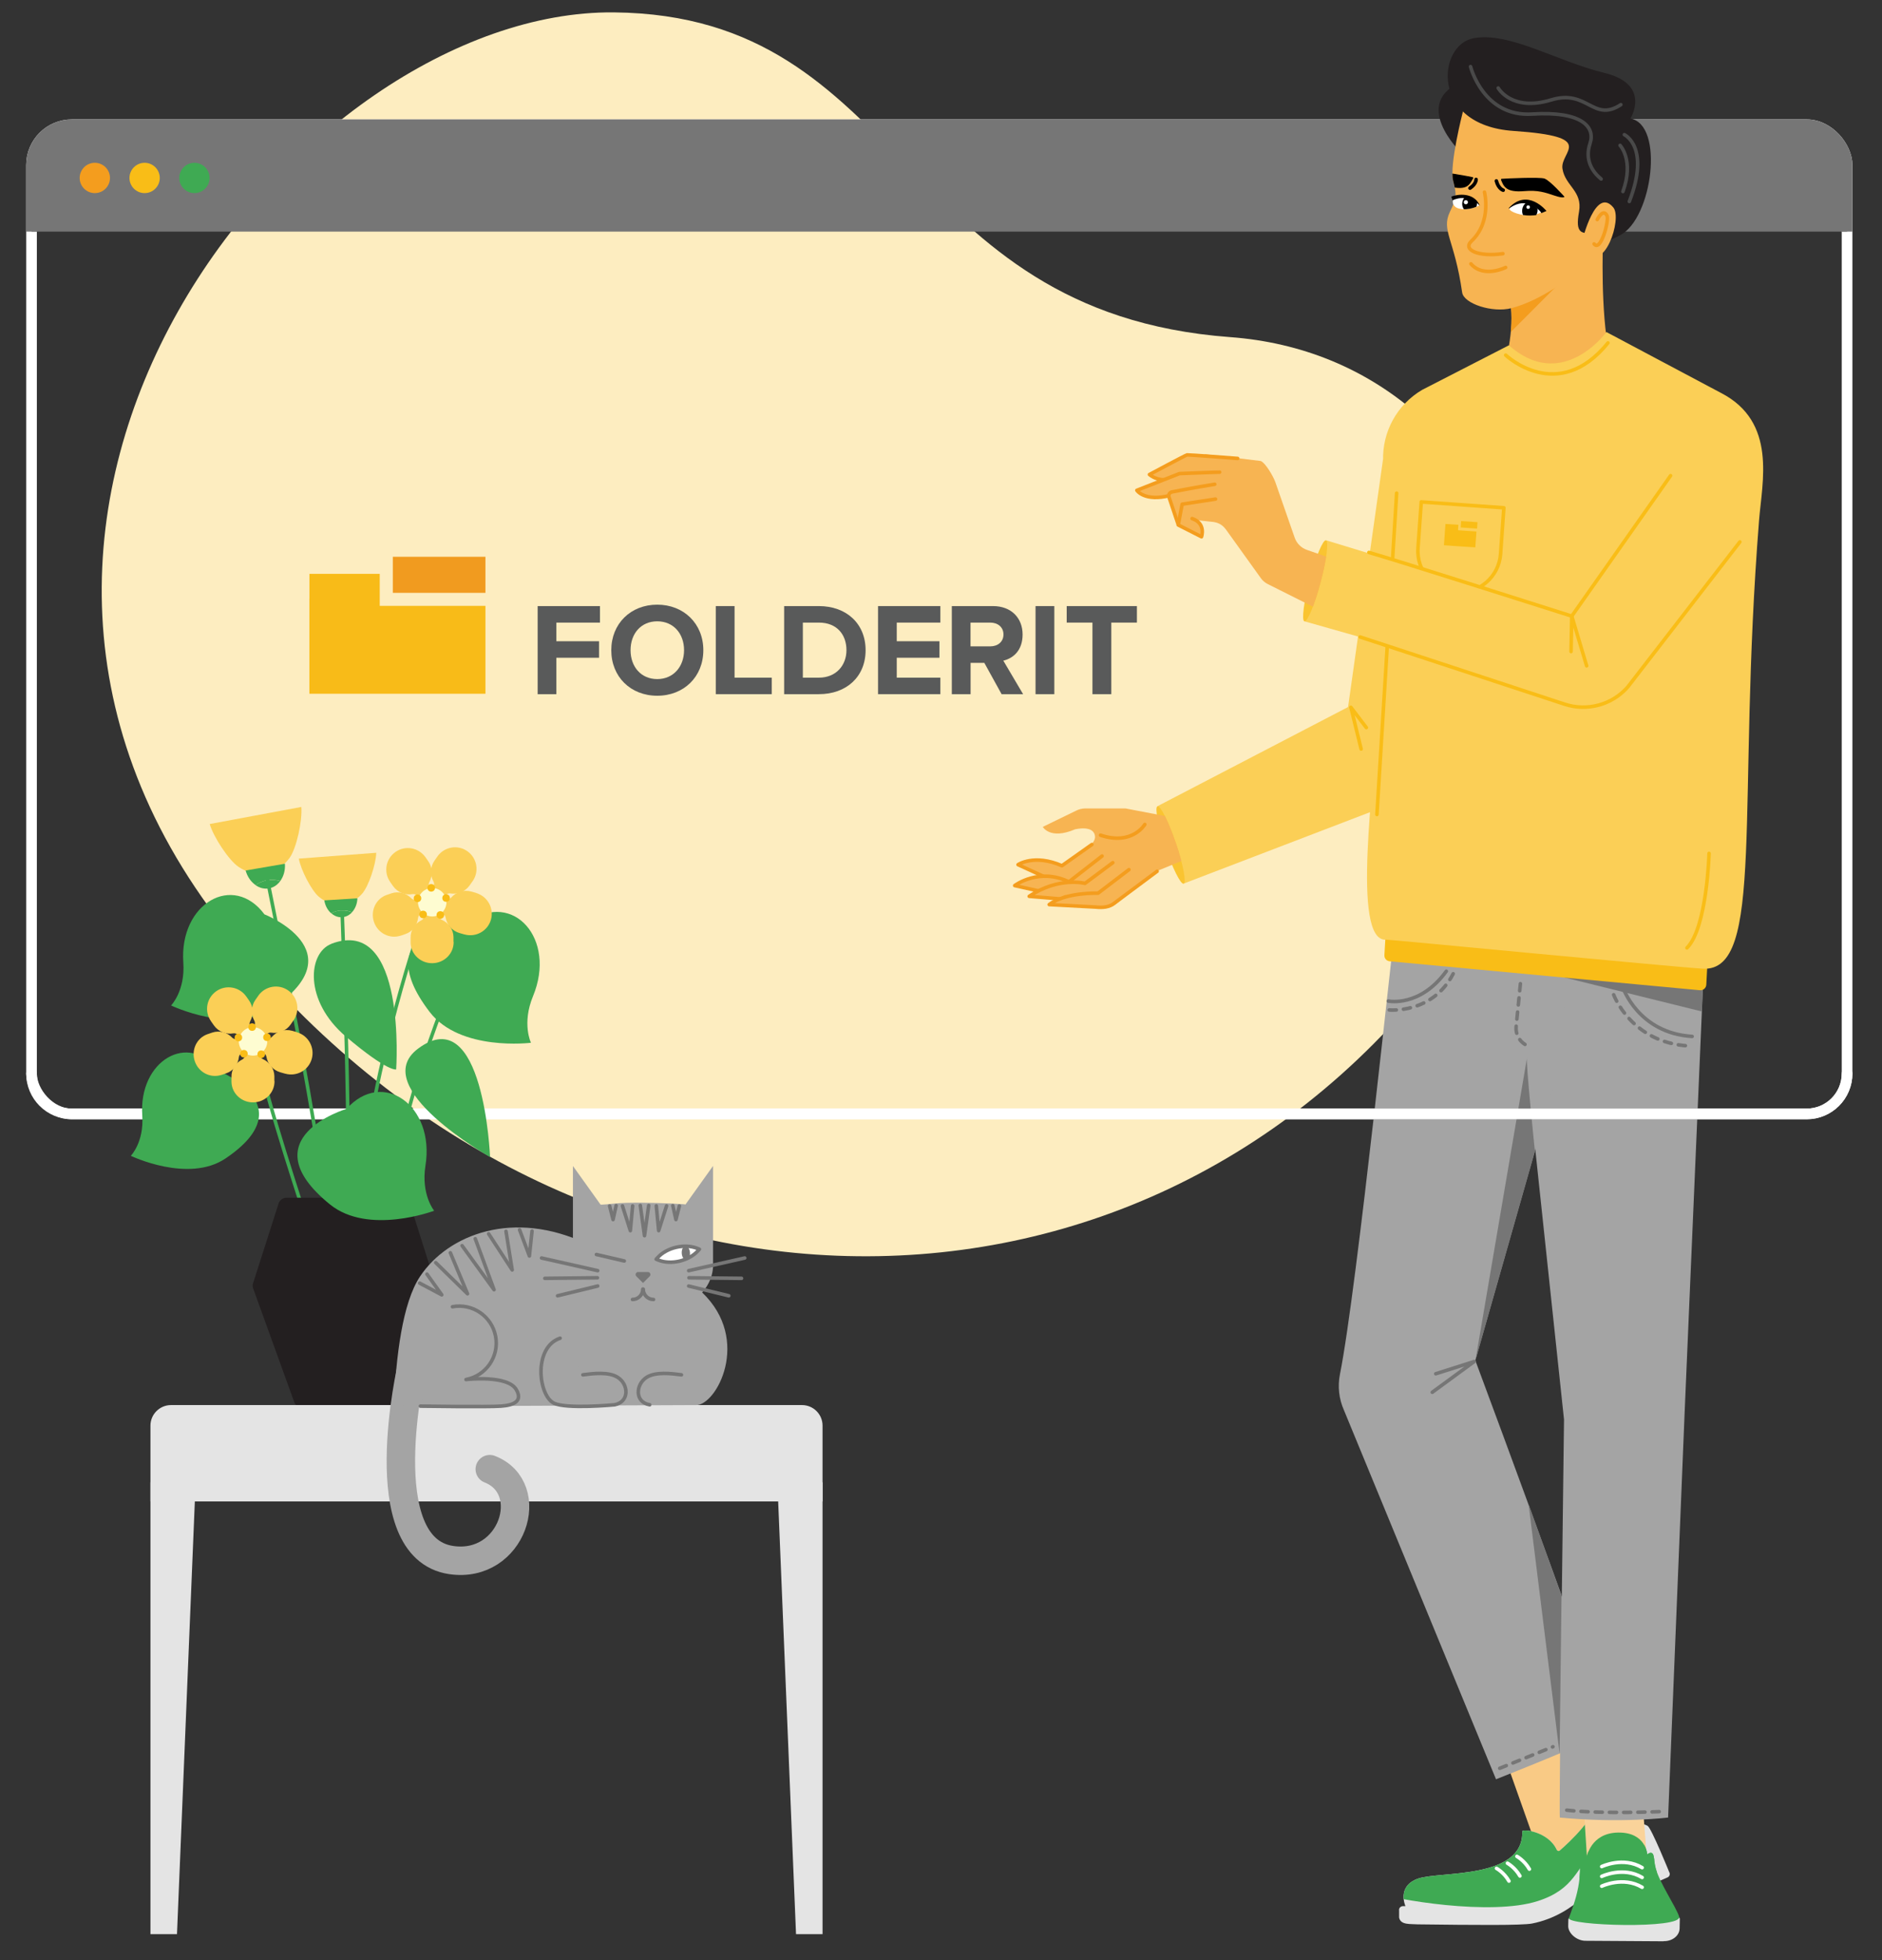 <?xml version="1.0" encoding="UTF-8"?>
<svg xmlns="http://www.w3.org/2000/svg" xmlns:xlink="http://www.w3.org/1999/xlink" id="illukad" viewBox="0 0 264.56 275.5">
  <rect x="0" y="0" width="264.56" height="275.5" fill="#333333" stroke="none"/>
  <defs>
    <style>.cls-1{clip-path:url(#clippath);}.cls-2,.cls-3,.cls-4,.cls-5,.cls-6,.cls-7,.cls-8,.cls-9,.cls-10,.cls-11,.cls-12{fill:none;}.cls-2,.cls-13,.cls-14,.cls-15,.cls-16,.cls-17,.cls-18,.cls-19,.cls-20,.cls-21,.cls-22,.cls-23,.cls-24,.cls-25,.cls-26,.cls-27,.cls-28,.cls-29,.cls-30,.cls-31,.cls-32{stroke-width:0px;}.cls-33,.cls-34,.cls-3,.cls-4,.cls-5,.cls-6,.cls-7,.cls-8,.cls-9,.cls-10,.cls-11,.cls-12,.cls-35{stroke-linecap:round;stroke-linejoin:round;}.cls-33,.cls-34,.cls-3,.cls-5,.cls-6,.cls-7,.cls-8,.cls-9,.cls-10,.cls-11,.cls-35{stroke-width:.5px;}.cls-33,.cls-34,.cls-9,.cls-10,.cls-36{stroke:#767676;}.cls-33,.cls-26{fill:#a4a4a4;}.cls-37{clip-path:url(#clippath-1);}.cls-38{clip-path:url(#clippath-4);}.cls-39{clip-path:url(#clippath-3);}.cls-40{clip-path:url(#clippath-2);}.cls-41{clip-path:url(#clippath-7);}.cls-42{clip-path:url(#clippath-8);}.cls-43{clip-path:url(#clippath-6);}.cls-44{clip-path:url(#clippath-5);}.cls-45{clip-path:url(#clippath-9);}.cls-34,.cls-29{fill:#fff;}.cls-46{clip-path:url(#clippath-10);}.cls-47{clip-path:url(#clippath-11);}.cls-3{stroke:#000;}.cls-4{stroke:#a4a4a4;stroke-width:4px;}.cls-5,.cls-12{stroke:#fff;}.cls-6{stroke:#3faa53;}.cls-7,.cls-35{stroke:#f49d1e;}.cls-8{stroke:#f9bd17;}.cls-9{stroke-dasharray:0 0 1 1;}.cls-11{stroke:#494949;}.cls-36{stroke-miterlimit:10;}.cls-36,.cls-21{fill:#767676;}.cls-36,.cls-12{stroke-width:1.5px;}.cls-14{fill:#f49d1e;}.cls-15{fill:#f8bb18;}.cls-16,.cls-35{fill:#f7b452;}.cls-17{fill:#fad39a;}.cls-18{fill:#fac431;}.cls-19{fill:#f9bd17;}.cls-20{fill:#f9ca85;}.cls-22{fill:#595a5a;}.cls-23{fill:#3faa53;}.cls-24{fill:#1d1e1c;}.cls-25{fill:#231f20;}.cls-27{fill:#fbcf56;}.cls-28{fill:#fdedc0;}.cls-30{fill:#f19b1f;}.cls-31{fill:#e4e4e4;}.cls-32{fill:#fefcd1;}</style>
    <clipPath id="clippath">
      <rect class="cls-2" x="-4.93" y="0" width="275.42" height="32.55"></rect>
    </clipPath>
    <clipPath id="clippath-1">
      <path class="cls-2" d="M214.01,257.36c.02-.33,3.62.02,4.82,2.61.08.17.29.23.43.11,1.18-1.02,5.61-5.04,5.32-7.69-.31-2.86,2.02-4.14,2.02-4.14l11.5,10.86-1.75,12.33-38.28,6.07-9.29-3.68,2.48-11.23,11.04-5.25,11.63.86s.06-.47.08-.86Z"></path>
    </clipPath>
    <clipPath id="clippath-2">
      <path class="cls-2" d="M230.98,256.38l.52.06c.29.03.54.19.69.42l2.45,6.25c.16.26.06.59-.21.73l-7.05,3.11c-.27.14-.61.04-.75-.21l-1.65-2.89s-2.91,3.3-2.84,6c0,.19-.12.37-.29.46l-18.2.14c-.07.01-.14.01-.21,0l-4.41.19c-1.13-.2-2.14-.07-2.35-1.14v-.99c-.06-.32.19-.61.53-.62h.36s-1.27-2.8,1.78-3.87c3.06-1.07,14.86.16,14.64-6.65-.2-6.16-2.4-9.35-3.51-10.92-.09-.13-.04-.32.12-.38l12.16-4.74c.15-.06.32,0,.38.15l1.85,7.25c.33.9.92,1.69,1.7,2.3,1.53,1.2,4.04,3.45,4.3,5.35Z"></path>
    </clipPath>
    <clipPath id="clippath-3">
      <path class="cls-2" d="M233.86,272.83l-11.04-.07c-1.21-.03-2.4-1.08-2.37-2.1l.02-.85c0-.17.12-.32.3-.4l7.61-3.52,7.48,3.39c.17.08.28.24.28.41l-.03,1.34c-.02,1.01-1.03,1.81-2.24,1.78Z"></path>
    </clipPath>
    <clipPath id="clippath-4">
      <path class="cls-2" d="M223.04,261.06s.52-3.46,4.44-3.51c3.92-.05,4.08,3.08,4.08,3.08,0,0,.8-.76.93.43.12,1.12,1.82,0,1.82,0l6.84,10.08-8.75,4.51-14.69.32,1.17-6.52,3.2-7.81s-.19-1.13.95-.57Z"></path>
    </clipPath>
    <clipPath id="clippath-5">
      <path class="cls-2" d="M222.66,257.3l8.56-.61c.73-.05,1.33.54,1.29,1.27-.08,1.35-.11,3.4.25,4.67.59,2.07,2.79,5.28,3.28,6.72.61,1.79-3.45,2.61-7.34,2.53-8.15-.18-8.54-1.21-8.16-2.32.65-1.87,2.47-5.98,1.03-10.73-.22-.73.31-1.48,1.08-1.53Z"></path>
    </clipPath>
    <clipPath id="clippath-6">
      <path class="cls-2" d="M225.38,32.49s-2.08,6.1-1.08,11.25-15.74,16-15.74,16c0,0,5.96-12.65,3.19-19.3l13.64-7.96Z"></path>
    </clipPath>
    <clipPath id="clippath-7">
      <path class="cls-2" d="M212.3,29.16s1.14-.98,2.06-.79c1.42.3,2.51,1.64,2.51,1.64,0,0-.86.34-2.19.27-1.46-.07-2.78-.72-2.37-1.12Z"></path>
    </clipPath>
    <clipPath id="clippath-8">
      <path class="cls-2" d="M204.37,27.92s.5-.56,1.36-.47c1.33.15,2.45,1.28,2.45,1.28,0,0-.84.58-2.06.67-1.97.14-2.09-1.09-1.75-1.49Z"></path>
    </clipPath>
    <clipPath id="clippath-9">
      <path class="cls-2" d="M205.64,15.71s-1.94,7.53-1.36,9.7c.58,2.17.36,2.64-.46,4.36-1.26,2.66,1.41,4.15,2.49,11.68.23,1.59,3.5,2.54,6.16,1.85,4.04-1.05,8.42-4.24,10.3-6.05,3.12-3.01,10.63-15.26,1.89-19.89-8.74-4.63-18.33-5.61-19.03-1.65Z"></path>
    </clipPath>
    <clipPath id="clippath-10">
      <path class="cls-2" d="M185.65,81.82c-.83,3.14-1.86,5.61-2.28,5.5s-23.76-11.52-22.93-14.66c.26-.97-6.94-5.62-3.46-9.06,1.82-1.8,13.71-3.98,15.76-3.61,6.67,1.21,13.43,15.89,13.65,15.94.43.1.1,2.74-.74,5.88Z"></path>
    </clipPath>
    <clipPath id="clippath-11">
      <path class="cls-2" d="M165.31,118.47c1.02,3,1.51,5.56,1.1,5.71s-31.72,11.67-32.74,8.67c-.4-1.19-3.03-13.25,2.44-16.78,8.39-5.42,26.35-2.67,26.6-2.76.41-.15,1.57,2.17,2.59,5.17Z"></path>
    </clipPath>
  </defs>
  <path class="cls-28" d="M201.74,136.92c28.29-36.08,11.7-86.53-28.8-89.54C126.08,43.9,127.69,2.13,86.28,1.74,42.3,1.33-14.79,71.33,31.47,130.27c46.27,58.94,126.81,62.07,170.26,6.65Z"></path>
  <rect class="cls-12" x="4.43" y="17.53" width="255.22" height="139.02" rx="5.67" ry="5.67"></rect>
  <g class="cls-1">
    <rect class="cls-36" x="4.43" y="17.53" width="255.22" height="156.43" rx="5.67" ry="5.67"></rect>
  </g>
  <circle class="cls-14" cx="13.33" cy="25.01" r="2.13"></circle>
  <circle class="cls-19" cx="20.33" cy="25.01" r="2.13"></circle>
  <circle class="cls-23" cx="27.33" cy="25.01" r="2.13"></circle>
  <path class="cls-20" d="M210.57,244.23l5.73,16.17h7.64s3.13-7.64,3.04-7.91-9.2-13.44-9.48-13.44-6.93,5.18-6.93,5.18Z"></path>
  <g class="cls-37">
    <path class="cls-31" d="M230.98,256.38s.24.01.62.22c.54.3,3.05,6.51,3.05,6.51.16.26.06.59-.21.73l-7.05,3.11c-.27.14-.61.04-.75-.21l-1.65-2.89s-3.3,5.24-9.61,6.48c-1.42.28-7.99.22-16.1.12-1.02-.08-2.39.12-2.6-.95v-.99c-.06-.32.19-.61.53-.62h.36s-1.27-2.8,1.78-3.87c3.06-1.07,14.86.16,14.64-6.65-.2-6.16-2.4-9.35-3.51-10.92-.09-.13-.04-.32.12-.38l12.16-4.74c.15-.06.32,0,.38.15l1.85,7.25c.33.9.92,1.69,1.7,2.3,1.53,1.2,4.04,3.45,4.3,5.35Z"></path>
    <g class="cls-40">
      <path class="cls-23" d="M231.29,254.43s-5.4,3.66-6.9,5.21c-2.85,2.93-3,5.86-8.23,7.54-6.56,2.11-20.09-.19-23.11-1.28l8.55-7.23c.15-4.15,11.58-.99,9.9-5.33-.56-1.45-.16-.36-6.21-10.17l-1.15-4.12,11.7-7.47,7.46.87,4.48,6.82,3.51,15.16Z"></path>
    </g>
  </g>
  <path class="cls-5" d="M210.37,262.58s1.05.57,1.75,1.79"></path>
  <path class="cls-5" d="M211.91,261.86s1.05.57,1.75,1.79"></path>
  <path class="cls-5" d="M213.24,260.9s1.05.57,1.75,1.79"></path>
  <polygon class="cls-17" points="223.12 261.59 231.49 260.99 230.59 249.27 222.37 249.86 223.12 261.59"></polygon>
  <g class="cls-39">
    <path class="cls-31" d="M236.32,273.01c-5.38-.13-10.8.11-16.18-.02.03-1.12.1-2.62.12-3.75,5.21-1.67,11.01-1.53,16.14.39-.03,1.12-.05,2.25-.08,3.37Z"></path>
  </g>
  <g class="cls-38">
    <path class="cls-23" d="M222.66,257.3l8.56-.61c.73-.05,1.33.54,1.29,1.27-.08,1.35-.11,3.4.25,4.67.59,2.07,2.79,5.28,3.28,6.72.61,1.79-15.88,1.31-15.49.2.65-1.87,2.47-5.98,1.03-10.73-.22-.73.31-1.48,1.08-1.53Z"></path>
    <g class="cls-44">
      <path class="cls-23" d="M230.67,256.11l.83,6c.1.7.77,1.17,1.46,1.02l.45-.1.29-7.34-3.03.42Z"></path>
      <path class="cls-23" d="M223.23,256.68l.19,6.06c.02.7-.56,1.28-1.27,1.24l-.46-.02-1.52-7.19,3.06-.09Z"></path>
    </g>
  </g>
  <path class="cls-25" d="M211.42,15.36l-6.05,6.08s-7.34-7.1.43-10.08c6.63-2.54,5.62,4,5.62,4Z"></path>
  <path class="cls-16" d="M225.38,32.49s-.41,8.36.43,14.76c.69,5.2-17.25,12.5-17.25,12.5,0,0,5.96-12.65,3.18-19.3l13.64-7.96Z"></path>
  <g class="cls-43">
    <polygon class="cls-14" points="219.57 39.45 211.02 48.02 211.2 42.93 219.57 39.45"></polygon>
  </g>
  <path class="cls-16" d="M205.64,15.71s-1.94,7.53-1.36,9.7c.58,2.17.36,2.64-.46,4.36-1.26,2.66.64,3.8,1.72,11.33.23,1.59,4.27,2.9,6.93,2.21,4.04-1.05,8.42-4.24,10.3-6.05,3.12-3.01,10.63-15.26,1.89-19.89-8.74-4.63-18.33-5.61-19.03-1.65Z"></path>
  <path class="cls-13" d="M211.01,25.28c-.03-.07.02-.15.08-.15.61-.05,5.31-.26,6-.04.79.25,2.83,2.56,2.83,2.56,0,0-.06.29-1.37-.15-1.31-.44-2.34-.81-4.28-.64-2.49.21-2.88-.59-3.26-1.57Z"></path>
  <path class="cls-7" d="M211.65,37.59s-3.08,1.55-4.88-.51"></path>
  <path class="cls-7" d="M208.68,27s1.04,4.16-1.81,6.86c-1.35,1.27.99,2.28,4.4,1.79"></path>
  <path class="cls-29" d="M212.3,29.16s1.14-.98,2.06-.79c1.42.3,2.51,1.36,2.51,1.36,0,0-.81.58-2.14.54-1.3-.04-2.96-.69-2.43-1.1Z"></path>
  <g class="cls-41">
    <path class="cls-13" d="M216.13,29.75c-.12.69-.69,1.18-1.28,1.08-.59-.1-.97-.74-.86-1.43.12-.69.69-1.18,1.28-1.08.59.1.97.74.86,1.43Z"></path>
    <circle class="cls-29" cx="214.82" cy="29.11" r=".25"></circle>
  </g>
  <path class="cls-13" d="M212.09,29.24s.01.09.07.05c.42-.32,1.45-.95,2.52-.65,1.59.45,2,1.31,2,1.31l.71-.3s-2.63-3.3-5.29-.41Z"></path>
  <path class="cls-2" d="M204.4,29.1s1.48.85,3.27-.08"></path>
  <path class="cls-24" d="M206.07,28.56c-.02.29-.26.51-.55.49-.28-.02-.49-.27-.47-.56.02-.29.26-.51.55-.49.28.02.49.27.47.56Z"></path>
  <path class="cls-29" d="M206.03,28.03c0,.13-.12.23-.25.22-.13,0-.23-.12-.22-.26,0-.13.12-.23.25-.22s.23.12.22.26Z"></path>
  <g class="cls-42">
    <path class="cls-29" d="M203.91,28.36s.96-1.01,1.82-.91c1.33.15,2.28,1.44,2.28,1.44,0,0-.67.44-1.89.52-1.2.08-2.66-.62-2.21-1.04Z"></path>
    <path class="cls-13" d="M207.62,28.7c-.05.65-.55,1.14-1.12,1.11-.57-.04-1-.6-.95-1.25.05-.65.48-1.14,1.05-1.1.57.04,1.07.59,1.02,1.24Z"></path>
  </g>
  <circle class="cls-29" cx="206.06" cy="28.42" r=".29"></circle>
  <path class="cls-13" d="M207.98,28.86c-1.81-1.79-3.78-.71-3.78-.71,0,0-.2-.51-.18-.52.85-.34,3.14-.67,3.99,1.23"></path>
  <path class="cls-3" d="M211.31,26.73s-.66-.18-.96-1.3"></path>
  <path class="cls-3" d="M207.5,25.22s.02.64-.86,1.22"></path>
  <g class="cls-45">
    <path class="cls-13" d="M207.08,25.06c.04-.06,0-.15-.06-.16-.6-.14-4.52-.85-5.23-.74-.82.13-3.17,2.13-3.17,2.13,0,0,.02.29,1.38.05,1.36-.24,1.91-.56,3.81-.11,2.44.57,2.75-.24,3.27-1.16Z"></path>
  </g>
  <path class="cls-25" d="M229.19,16.66s3.03-4.79-3.67-6.42c-6.69-1.62-13.27-5.79-18.37-4.87-5.1.93-6.16,12.23,5.59,13.03,11.97.81,6.52,2.88,6.9,5.31.38,2.43,2.85,3.12,2.33,6.05-.54,3.05.12,3.5,3.57,2.59,3.45-.92-2.32,3.06,2.22.7s6.24-15.56,1.42-16.39Z"></path>
  <path class="cls-16" d="M222.46,33.72s1.83-7.58,4.33-4.56c1.31,1.58-1.37,9.42-3.85,6.14-2.47-3.28-.48-1.58-.48-1.58Z"></path>
  <path class="cls-7" d="M224.53,30.86s.83-1.68,1.38-.54c.31.65-.9,5.17-1.82,3.96"></path>
  <path class="cls-26" d="M212.25,127.99l7.61,71.51s-.73,55.93-.59,55.94c8.55.83,15.22,0,15.22,0l2.33-57.03,2.83-65.86-27.39-4.56Z"></path>
  <path class="cls-26" d="M196.23,129.26c-.19.57-5.46,51.87-7.87,63.89-.34,1.7-.14,3.45.56,5.03l21.38,51.88s15.84-6.24,15.84-6.89-7.92-22.86-18.75-51.98l10.93-38.41,3.26-24.56-25.36,1.05Z"></path>
  <polygon class="cls-21" points="209.39 134.77 239.22 142.15 239.44 137.29 209.39 134.77"></polygon>
  <path class="cls-19" d="M194.82,130.66l-.21,3.58c-.03.44.3.82.74.86l43.62,4.07c.46.04.86-.31.89-.77l.23-4.32-45.26-3.42Z"></path>
  <path class="cls-27" d="M225.81,46.67c-.41.58-6.43,8.3-13.7,1.86l-12.19,6.26c-3.53,2.07-5.63,5.9-5.49,9.98.49,13.83-.63,31.4-.81,36.36-.3,7.92-3.78,31.39,1.25,30.93.32-.03,40.67,3.86,44.5,4.08,8.8.49,4.73-22.82,7.91-63.03.42-5.36,2.55-13.81-5.34-17.88l-16.13-8.57Z"></path>
  <polygon class="cls-27" points="191.48 98.34 162.72 113.3 166.39 124.18 206.94 108.65 191.48 98.34"></polygon>
  <path class="cls-27" d="M194.4,64.67l-5.88,41.66s8.41,10.58,8.63,9.93c.19-.56-1.37-40.99-2.22-51.58-.03-.32-.49-.32-.52,0Z"></path>
  <polygon class="cls-19" points="204.96 74.52 205.01 73.76 203.19 73.64 202.98 76.63 204.81 76.76 207.39 76.93 207.55 74.7 204.96 74.52"></polygon>
  <rect class="cls-19" x="205.36" y="73.32" width="2.3" height=".9" transform="translate(5.58 -14.06) rotate(3.95)"></rect>
  <path class="cls-8" d="M199.33,70.94h11.65v6.51c0,3.21-2.61,5.82-5.82,5.82h0c-3.21,0-5.82-2.61-5.82-5.82v-6.51h0Z" transform="translate(5.99 -14.37) rotate(4.07)"></path>
  <path class="cls-21" d="M214.66,148.65c-.22.33,1.11,13.16,1.11,13.16l-8.36,29.37,7.25-42.53Z"></path>
  <line class="cls-8" x1="196.33" y1="69.31" x2="193.56" y2="114.47"></line>
  <polygon class="cls-27" points="218.99 85.86 186.4 75.93 183.37 87.32 223.93 98.82 218.99 85.86"></polygon>
  <path class="cls-8" d="M191.2,89.52l28.75,9.45c3.17,1.04,6.67.09,8.87-2.42l15.76-20.39"></path>
  <path class="cls-8" d="M192.43,77.64c3.17.88,28.52,8.95,28.52,8.95l13.89-19.74"></path>
  <path class="cls-8" d="M211.66,49.91s7.33,6.97,14.38-1.72"></path>
  <polyline class="cls-8" points="191.34 105.27 189.9 99.41 192.07 102.26"></polyline>
  <polyline class="cls-8" points="220.85 91.57 220.95 86.59 223.04 93.58"></polyline>
  <polygon class="cls-21" points="219.51 224.26 219.24 246.46 214.88 211.4 219.51 224.26"></polygon>
  <path class="cls-10" d="M228.16,138.83s2.17,6.37,9.71,6.83"></path>
  <path class="cls-10" d="M195.16,140.69s4.43.93,8.15-4.19"></path>
  <polyline class="cls-10" points="201.83 193.07 207.24 191.35 201.34 195.67"></polyline>
  <path class="cls-5" d="M225.16,262.33s3-1.45,5.68.15"></path>
  <path class="cls-5" d="M225.16,263.71s3-1.45,5.68.15"></path>
  <path class="cls-5" d="M225.16,265.09s3-1.45,5.68.15"></path>
  <path class="cls-9" d="M226.84,139.8s2.45,6.74,10.57,7.2"></path>
  <path class="cls-9" d="M195.29,141.94s6.08.58,8.99-5.09"></path>
  <path class="cls-9" d="M213.73,138.25l-.6,6.01c-.1,1.04.41,2.01,1.25,2.53"></path>
  <path class="cls-9" d="M220.25,254.4c5.1.58,13.51.19,13.51.19"></path>
  <line class="cls-9" x1="210.82" y1="248.52" x2="218.31" y2="245.49"></line>
  <path class="cls-8" d="M240.25,119.94s-.28,10.45-3.11,13.28"></path>
  <ellipse class="cls-18" cx="184.88" cy="81.63" rx="5.89" ry=".79" transform="translate(58.51 239.35) rotate(-75.12)"></ellipse>
  <g class="cls-46">
    <path class="cls-16" d="M188.23,78.85l-4.52-1.57c-.8-.28-1.43-.91-1.71-1.71l-2.72-7.81c-.25-.73-1.34-2.66-2.05-2.97l-7.76-.95-7.47,2.64s2.96,1.01,5.81.06l-7.99,2.38s2.93,1.72,6.57.15l-1.77.54s-.07,2.79.97,4.05,3.34,1.62,3.34,1.62c0,0,.46-1.78-1.26-2.24l2.54.28c1.09.07,1.66.46,2.17,1.16l4.85,6.76c.26.37.61.66,1.01.86l7.69,3.85,2.28-7.1Z"></path>
    <path class="cls-35" d="M173.98,64.43s-6.93-.53-7.11-.5-5.29,2.76-5.29,2.76c0,0,.83.73,1.99.73"></path>
    <path class="cls-35" d="M171.45,66.36c-.14-.02-5.65.2-5.65.2l-5.99,2.35s1.07,1.66,4.72.71"></path>
    <path class="cls-35" d="M170.76,68.06c-2.91.47-5.01.88-6.02,1.08-.33.07-.52.4-.41.72l1.27,3.78"></path>
    <path class="cls-35" d="M170.87,70.14l-4.69.72-.55,2.92,3.27,1.66s.68-1.88-1.32-2.56"></path>
  </g>
  <ellipse class="cls-18" cx="164.56" cy="118.74" rx=".79" ry="5.74" transform="translate(-29.4 59.08) rotate(-18.71)"></ellipse>
  <g class="cls-47">
    <path class="cls-16" d="M169.29,115.74l-11.07-2.12h-5.73c-.41.02-.81.11-1.17.29l-4.73,2.3s1,1.85,4.52.35c0,0,2.72-.69,2.82,1.03.1,1.59-4.65,4.05-4.65,4.05,0,0-3.58-1.13-6.16-.13l4.53,2.05s-2.86-.28-5,.89l11.84,3.12c.82.22,1.69.03,2.36-.49l6.05-4.77,6.32-2.59.07-3.99Z"></path>
    <path class="cls-35" d="M147.7,123.63l-4.59-2.11s2.28-1.55,6.17.15l4.21-2.98"></path>
    <path class="cls-7" d="M160.93,115.87s-1.76,3.01-6.22,1.51"></path>
    <path class="cls-35" d="M151.89,126.52l-9.25-2.06c.11-.09,3.47-2.54,7.62-.53l4.66-3.62"></path>
    <path class="cls-35" d="M148.9,126.32l-4.22-.35c4.14-2.79,7.84-1.82,7.84-1.82l3.91-2.91"></path>
    <path class="cls-35" d="M158.7,122.22l-4.34,3.31s-4.53-.18-6.87,1.6l6.54.35c1,.11,1.91.01,2.59-.53l6.04-4.5"></path>
  </g>
  <path class="cls-11" d="M206.72,9.36s1.78,7.12,8.68,6.67c6.9-.44,8.9,1.78,8.12,4.12-.78,2.34.33,4,1.56,5.01"></path>
  <path class="cls-11" d="M210.61,12.37s1.87,3.37,7.45,1.67c5.12-1.56,5.9,3.23,9.79.67"></path>
  <path class="cls-11" d="M228.34,18.93s3.69,1.7.7,9.39"></path>
  <path class="cls-11" d="M227.74,20.43s2,2.1.4,6.49"></path>
  <path class="cls-12" d="M259.65,150.88c0,3.13-2.54,5.67-5.67,5.67H10.1c-3.13,0-5.67-2.54-5.67-5.67"></path>
  <path class="cls-6" d="M48.11,128.49c0,.68,1.38,32.55.63,50.74"></path>
  <path class="cls-6" d="M64.29,136.56c-.43.66-8.84,19.88-10.01,37.13"></path>
  <path class="cls-6" d="M59,130.6c-.36.7-7.66,22.65-8.5,40.21"></path>
  <path class="cls-6" d="M37.26,121.64c-.16.67,8.41,38.55,9.91,59.58"></path>
  <path class="cls-6" d="M36.08,147.46c1.69,8.42,6.21,21.36,8.11,27.64"></path>
  <path class="cls-23" d="M65.87,129.55s-14.59.78-5.47,12.67c4.29,5.59,14.24,4.33,14.24,4.33,0,0-1.31-2.68.29-6.55,3.32-8.03-2.76-14.86-9.06-10.46Z"></path>
  <path class="cls-23" d="M37.19,128.51s13.03,5.14,1.12,13.18c-5.59,3.78-14.26-.38-14.26-.38,0,0,2-2.04,1.72-6.04-.58-8.31,7.02-12.67,11.41-6.76Z"></path>
  <path class="cls-23" d="M30.67,150.48s12.18,4.8,1.05,12.32c-5.23,3.54-13.33-.36-13.33-.36,0,0,1.87-1.91,1.61-5.65-.54-7.77,6.56-11.85,10.67-6.32Z"></path>
  <path class="cls-23" d="M46.59,132.65c-3.31,1.25-3.9,8,2.03,13.03,5.94,5.03,7.07,4.62,7.07,4.62,0,0,1.52-21.69-9.11-17.66Z"></path>
  <path class="cls-23" d="M58.75,147.39c-7.21,5.42,10.14,15.23,10.14,15.23,0,0-.88-22.19-10.14-15.23Z"></path>
  <path class="cls-27" d="M66.44,123.85s0,0,0,0v-.02s.01,0,.01,0c.94-1.37.61-3.24-.75-4.2s-3.24-.63-4.2.72h0s-.01.02-.01.02c0,0,0,0,0,0s0,0,0,0l-.4.57c-.64.9-.65,2.06-.15,2.96.13.23.1.51-.05.72l-.14.2c-.34.48-.22,1.15.26,1.49h0c.48.34,1.15.23,1.49-.26l.14-.2c.15-.21.41-.33.66-.29,1.02.17,2.1-.24,2.73-1.14l.4-.57s0,0,0,0Z"></path>
  <path class="cls-27" d="M59.79,120.46s0,0,0,0v-.02s-.01,0-.01,0c-.97-1.34-2.85-1.66-4.21-.69-1.35.96-1.68,2.84-.72,4.2h0s.01.02.01.02c0,0,0,0,0,0s0,0,0,0l.4.57c.64.9,1.72,1.3,2.74,1.12.26-.04.51.07.66.28l.14.2c.34.48,1.01.59,1.49.25h0c.48-.34.59-1.01.25-1.49l-.14-.2c-.15-.21-.18-.49-.05-.72.5-.91.48-2.06-.16-2.96l-.4-.57s0,0,0,0Z"></path>
  <path class="cls-27" d="M66.92,125.51s0,0,0,0h.02s0,0,0,0c1.59.46,2.52,2.12,2.08,3.72s-2.1,2.54-3.71,2.1h0s-.02,0-.02,0c0,0,0,0,0,0s0,0,0,0l-.67-.19c-1.06-.3-1.81-1.18-1.98-2.2-.04-.26-.24-.46-.49-.53l-.23-.07c-.57-.16-.9-.75-.74-1.32h0c.16-.57.75-.9,1.32-.74l.23.07c.25.07.52,0,.69-.2.68-.78,1.77-1.15,2.84-.85l.67.19s0,0,0,0Z"></path>
  <path class="cls-27" d="M54.39,125.77s0,0,0,0h-.02s0,0,0,0c-1.53.53-2.33,2.23-1.8,3.8.53,1.58,2.2,2.43,3.74,1.93h0s.02,0,.02,0c0,0,0,0,0,0s0,0,0,0l.64-.22c1.02-.34,1.69-1.25,1.8-2.28.03-.26.21-.47.45-.55l.22-.08c.54-.18.83-.79.64-1.34h0c-.19-.56-.78-.87-1.33-.68l-.22.08c-.24.08-.51.02-.69-.16-.71-.75-1.8-1.06-2.82-.72l-.64.22s0,0,0,0Z"></path>
  <path class="cls-27" d="M63.77,132.37s0,0,0,0v.02s0,0,0,0c.02,1.62-1.31,2.95-2.97,2.98-1.66.03-3.04-1.25-3.08-2.86h0s0-.02,0-.02c0,0,0,0,0,0s0,0,0,0v-.68c-.03-1.08.59-2.02,1.52-2.47.23-.11.37-.35.36-.61v-.24c-.02-.57.45-1.05,1.04-1.06h0c.59-.01,1.08.44,1.09,1.02v.24c0,.25.16.49.39.59.94.42,1.61,1.33,1.63,2.41v.68s.01,0,.01,0Z"></path>
  <circle class="cls-32" cx="60.76" cy="126.8" r="2"></circle>
  <circle class="cls-19" cx="58.69" cy="126.25" r=".53"></circle>
  <circle class="cls-19" cx="60.62" cy="124.78" r=".53"></circle>
  <circle class="cls-19" cx="62.71" cy="126.21" r=".53"></circle>
  <circle class="cls-19" cx="61.9" cy="128.59" r=".53"></circle>
  <circle class="cls-19" cx="59.48" cy="128.52" r=".53"></circle>
  <path class="cls-27" d="M41.26,143.42s0,0,0,0v-.02s.01,0,.01,0c.94-1.37.61-3.24-.75-4.2s-3.24-.63-4.2.72h0s-.01.02-.01.02c0,0,0,0,0,0s0,0,0,0l-.4.57c-.64.9-.65,2.06-.15,2.96.13.23.1.51-.05.72l-.14.2c-.34.48-.22,1.15.26,1.49h0c.48.34,1.15.23,1.49-.26l.14-.2c.15-.21.41-.33.66-.29,1.02.17,2.1-.24,2.73-1.14l.4-.57s0,0,0,0Z"></path>
  <path class="cls-27" d="M34.6,140.03s0,0,0,0v-.02s-.01,0-.01,0c-.97-1.34-2.85-1.66-4.21-.69s-1.68,2.84-.72,4.2h0s.01.02.01.02c0,0,0,0,0,0s0,0,0,0l.4.57c.64.9,1.72,1.3,2.74,1.12.26-.04.51.07.66.28l.14.2c.34.48,1.01.59,1.49.25h0c.48-.34.59-1.01.25-1.49l-.14-.2c-.15-.21-.18-.49-.05-.72.5-.91.48-2.06-.16-2.96l-.4-.57s0,0,0,0Z"></path>
  <path class="cls-27" d="M41.73,145.08s0,0,0,0h.02s0,0,0,0c1.59.46,2.52,2.12,2.08,3.72s-2.1,2.54-3.71,2.1h0s-.02,0-.02,0c0,0,0,0,0,0s0,0,0,0l-.67-.19c-1.06-.3-1.81-1.18-1.98-2.2-.04-.26-.24-.46-.49-.53l-.23-.07c-.57-.16-.9-.75-.74-1.32h0c.16-.57.75-.9,1.32-.74l.23.07c.25.07.52,0,.69-.2.68-.78,1.77-1.15,2.84-.85l.67.19s0,0,0,0Z"></path>
  <path class="cls-27" d="M29.2,145.34s0,0,0,0h-.02s0,0,0,0c-1.53.53-2.33,2.23-1.8,3.8.53,1.58,2.2,2.43,3.74,1.93h0s.02,0,.02,0c0,0,0,0,0,0s0,0,0,0l.64-.22c1.02-.34,1.69-1.25,1.8-2.28.03-.26.21-.47.45-.55l.22-.08c.54-.18.83-.79.64-1.34h0c-.19-.56-.78-.87-1.33-.68l-.22.08c-.24.08-.51.02-.69-.16-.71-.75-1.8-1.06-2.82-.72l-.64.22s0,0,0,0Z"></path>
  <path class="cls-27" d="M38.59,151.93s0,0,0,0v.02s0,0,0,0c.02,1.62-1.31,2.95-2.97,2.98s-3.04-1.25-3.08-2.86h0s0-.02,0-.02c0,0,0,0,0,0s0,0,0,0v-.68c-.03-1.08.59-2.02,1.52-2.47.23-.11.37-.35.36-.61v-.24c-.02-.57.45-1.05,1.04-1.06h0c.59-.01,1.08.44,1.09,1.02v.24c0,.25.16.49.39.59.94.42,1.61,1.33,1.63,2.41v.68s.01,0,.01,0Z"></path>
  <circle class="cls-32" cx="35.57" cy="146.36" r="2"></circle>
  <circle class="cls-19" cx="33.51" cy="145.82" r=".53"></circle>
  <circle class="cls-19" cx="35.44" cy="144.35" r=".53"></circle>
  <circle class="cls-19" cx="37.53" cy="145.78" r=".53"></circle>
  <circle class="cls-19" cx="36.72" cy="148.16" r=".53"></circle>
  <circle class="cls-19" cx="34.29" cy="148.09" r=".53"></circle>
  <path class="cls-27" d="M29.48,115.81c.53,1.83,2.69,5.1,4.04,6.01.48.33,1,.58,1.53.74.77.24,1.58.3,2.39.15s1.61-.53,2.26-1.07c.38-.31.72-.68,1.02-1.09.97-1.35,1.8-5.21,1.64-7.14l-12.88,2.4Z"></path>
  <path class="cls-23" d="M39.39,123.83c.47-.64.73-1.51.66-2.44l-5.52.95c.24.88.75,1.6,1.4,2.05.43-.32.99-.57,1.63-.68s1.3-.06,1.83.11Z"></path>
  <path class="cls-27" d="M42.01,120.68c.27,1.56,1.77,4.47,2.8,5.34.37.31.77.57,1.2.75.62.27,1.28.39,1.97.34s1.38-.29,1.97-.68c.34-.22.66-.5.94-.81.92-1.03,1.96-4.15,2-5.77l-10.88.82Z"></path>
  <path class="cls-23" d="M49.48,128.21c.45-.49.74-1.19.76-1.96l-4.65.29c.12.75.48,1.4.97,1.82.39-.23.87-.38,1.41-.41s1.08.06,1.51.26Z"></path>
  <path class="cls-23" d="M37.55,123.72c-.64.11-1.2.35-1.63.68.23.16.47.28.73.37.37.12.76.15,1.15.09.41-.07.78-.25,1.09-.5.18-.15.35-.32.5-.52-.53-.18-1.17-.23-1.83-.11Z"></path>
  <path class="cls-23" d="M47.98,127.95c-.54.03-1.02.18-1.41.41.18.15.37.28.57.37.29.13.61.2.94.18.34-.02.66-.13.95-.31.17-.11.32-.24.46-.38-.42-.19-.95-.29-1.51-.26Z"></path>
  <path class="cls-25" d="M39.2,169.02l-3.57,11.16c-.14.3-.15.65-.02.96l5.77,15.96c.18.45.62.75,1.11.75h11.81c.49,0,.93-.3,1.11-.75l5.73-15.96c.13-.31.12-.65-.02-.95l-3.53-11.16c-.2-.43-.62-.7-1.09-.7h-16.21c-.47,0-.89.27-1.09.69Z"></path>
  <path class="cls-23" d="M48.72,155.84s-13.83,4.09-2.35,13.42c5.4,4.39,14.66.9,14.66.9,0,0-1.87-2.28-1.22-6.35,1.35-8.47-6.05-13.63-11.09-7.97Z"></path>
  <path class="cls-31" d="M24.04,197.47h88.7c1.6,0,2.89,1.3,2.89,2.89v10.65H21.15v-10.65c0-1.6,1.3-2.89,2.89-2.89Z"></path>
  <polygon class="cls-31" points="24.88 271.83 21.15 271.83 21.15 208.32 27.5 208.32 24.88 271.83"></polygon>
  <polygon class="cls-31" points="111.9 271.83 115.63 271.83 115.63 208.32 109.28 208.32 111.9 271.83"></polygon>
  <path class="cls-4" d="M57.89,192.01s-5.94,25.54,5.53,27.24c8.62,1.28,12.24-10.11,5.43-12.77"></path>
  <path class="cls-26" d="M98.04,181.03c-4.19-3.53-2.1-.68-2.1-.68,0,0-3.18-.68-13.47-5.55-10.28-4.87-19.46-1.34-23.42,4.59-2.48,3.71-3.39,11.27-3.68,18.2.88-.11,1.79-.03,2.61.28,0-.08,0-.15,0-.23l40.08-.17c3.04-.47,7.68-9.94-.03-16.43Z"></path>
  <path class="cls-33" d="M63.6,183.65c2.82-.53,5.54,1.34,6.07,4.16.53,2.82-1.34,5.54-4.16,6.07,0,0,5.87-.7,7.08,1.44.88,1.56-.27,2.17-2.17,2.3-1.89.14-11.32,0-11.32,0"></path>
  <path class="cls-33" d="M81.94,193.22c1.42-.19,3.59-.45,4.86.33,1.57.96,1.74,3.45-.4,3.88,0,0-6.83.65-8.56-.24-2.18-1.12-2.89-7.85.9-9.12"></path>
  <path class="cls-33" d="M95.79,193.22c-1.42-.19-3.59-.45-4.86.33-1.57.96-1.77,3.5.4,3.88"></path>
  <path class="cls-26" d="M80.54,177.15v-13.28s3.88,5.42,3.88,5.42c0,0-.15.08,2.05-.15,1.81-.18,5.42-.11,7.84,0,1.89.09,2.05.13,2.05.14l3.88-5.42v13.97s0,0,0,0c-.03,3.97-4.44,7.17-9.88,7.17-5.45,0-10.05-3.17-9.83-7.87Z"></path>
  <path class="cls-21" d="M89.45,179.37l.94.94.94-.94c.22-.22.06-.6-.25-.6h-1.38c-.31,0-.47.38-.25.6Z"></path>
  <line class="cls-10" x1="87.76" y1="177.22" x2="83.84" y2="176.31"></line>
  <line class="cls-10" x1="84.02" y1="178.58" x2="76.13" y2="176.8"></line>
  <line class="cls-10" x1="83.98" y1="179.58" x2="76.59" y2="179.66"></line>
  <line class="cls-10" x1="84.02" y1="180.74" x2="78.38" y2="182.11"></line>
  <line class="cls-10" x1="96.81" y1="178.58" x2="104.69" y2="176.8"></line>
  <line class="cls-10" x1="96.85" y1="179.58" x2="104.24" y2="179.66"></line>
  <line class="cls-10" x1="96.81" y1="180.74" x2="102.45" y2="182.11"></line>
  <path class="cls-10" d="M91.87,182.63c-.8,0-1.45-.65-1.45-1.45"></path>
  <path class="cls-10" d="M88.91,182.63c.8,0,1.45-.65,1.45-1.45"></path>
  <path class="cls-34" d="M92.53,177.09l-.29-.12.21-.23c1.29-1.42,3.79-2,5.58-1.29l.29.12-.21.23c-1.29,1.42-3.79,2-5.58,1.29Z"></path>
  <ellipse class="cls-21" cx="96.41" cy="176.11" rx=".58" ry=".98" transform="translate(-11.78 6.98) rotate(-3.91)"></ellipse>
  <polyline class="cls-10" points="93.7 169.48 92.59 172.96 92.26 169.48"></polyline>
  <polyline class="cls-10" points="87.5 169.48 88.61 172.96 88.93 169.48"></polyline>
  <polyline class="cls-10" points="91.19 169.42 90.6 173.67 90.01 169.42"></polyline>
  <polyline class="cls-10" points="95.5 169.49 95.02 171.4 94.58 169.44"></polyline>
  <polyline class="cls-10" points="85.7 169.49 86.18 171.4 86.61 169.44"></polyline>
  <polyline class="cls-10" points="71.13 173.05 72 178.48 68.69 173.4"></polyline>
  <polyline class="cls-10" points="61.25 177.45 65.72 181.83 63.31 176.07"></polyline>
  <polyline class="cls-10" points="66.81 174.09 69.45 181.26 64.96 175.07"></polyline>
  <polyline class="cls-10" points="74.79 173.01 74.42 176.52 73.04 172.84"></polyline>
  <polyline class="cls-10" points="58.99 180.33 62.1 181.98 60.02 179.07"></polyline>
  <rect class="cls-30" x="55.22" y="78.25" width="13.02" height="5.07"></rect>
  <polygon class="cls-15" points="53.38 85.15 53.38 80.65 43.5 80.65 43.5 84.13 43.49 84.13 43.49 97.5 68.24 97.5 68.24 85.15 53.38 85.15"></polygon>
  <path class="cls-22" d="M75.58,97.56v-12.38h8.76v2.32h-6.13v2.62h6v2.32h-6v5.12h-2.64Z"></path>
  <path class="cls-22" d="M85.93,91.38c0-3.73,2.73-6.4,6.46-6.4s6.48,2.67,6.48,6.4-2.73,6.4-6.48,6.4-6.46-2.67-6.46-6.4ZM96.16,91.38c0-2.32-1.48-4.06-3.77-4.06s-3.75,1.74-3.75,4.06,1.47,4.06,3.75,4.06,3.77-1.76,3.77-4.06Z"></path>
  <path class="cls-22" d="M100.62,97.56v-12.38h2.64v10.06h5.23v2.32h-7.87Z"></path>
  <path class="cls-22" d="M110.23,97.56v-12.38h4.88c3.88,0,6.57,2.47,6.57,6.2s-2.69,6.18-6.57,6.18h-4.88ZM118.99,91.38c0-2.19-1.34-3.88-3.88-3.88h-2.25v7.74h2.25c2.45,0,3.88-1.76,3.88-3.86Z"></path>
  <path class="cls-22" d="M123.43,97.56v-12.38h8.76v2.32h-6.13v2.62h6v2.32h-6v2.8h6.13v2.32h-8.76Z"></path>
  <path class="cls-22" d="M140.8,97.56l-2.43-4.4h-1.93v4.4h-2.64v-12.38h5.79c2.58,0,4.16,1.69,4.16,3.99s-1.37,3.36-2.71,3.68l2.78,4.71h-3.03ZM141.06,89.17c0-1.04-.8-1.67-1.86-1.67h-2.77v3.34h2.77c1.06,0,1.86-.63,1.86-1.67Z"></path>
  <path class="cls-22" d="M145.57,97.56v-12.38h2.64v12.38h-2.64Z"></path>
  <path class="cls-22" d="M153.57,97.56v-10.06h-3.62v-2.32h9.87v2.32h-3.6v10.06h-2.65Z"></path>
</svg>
